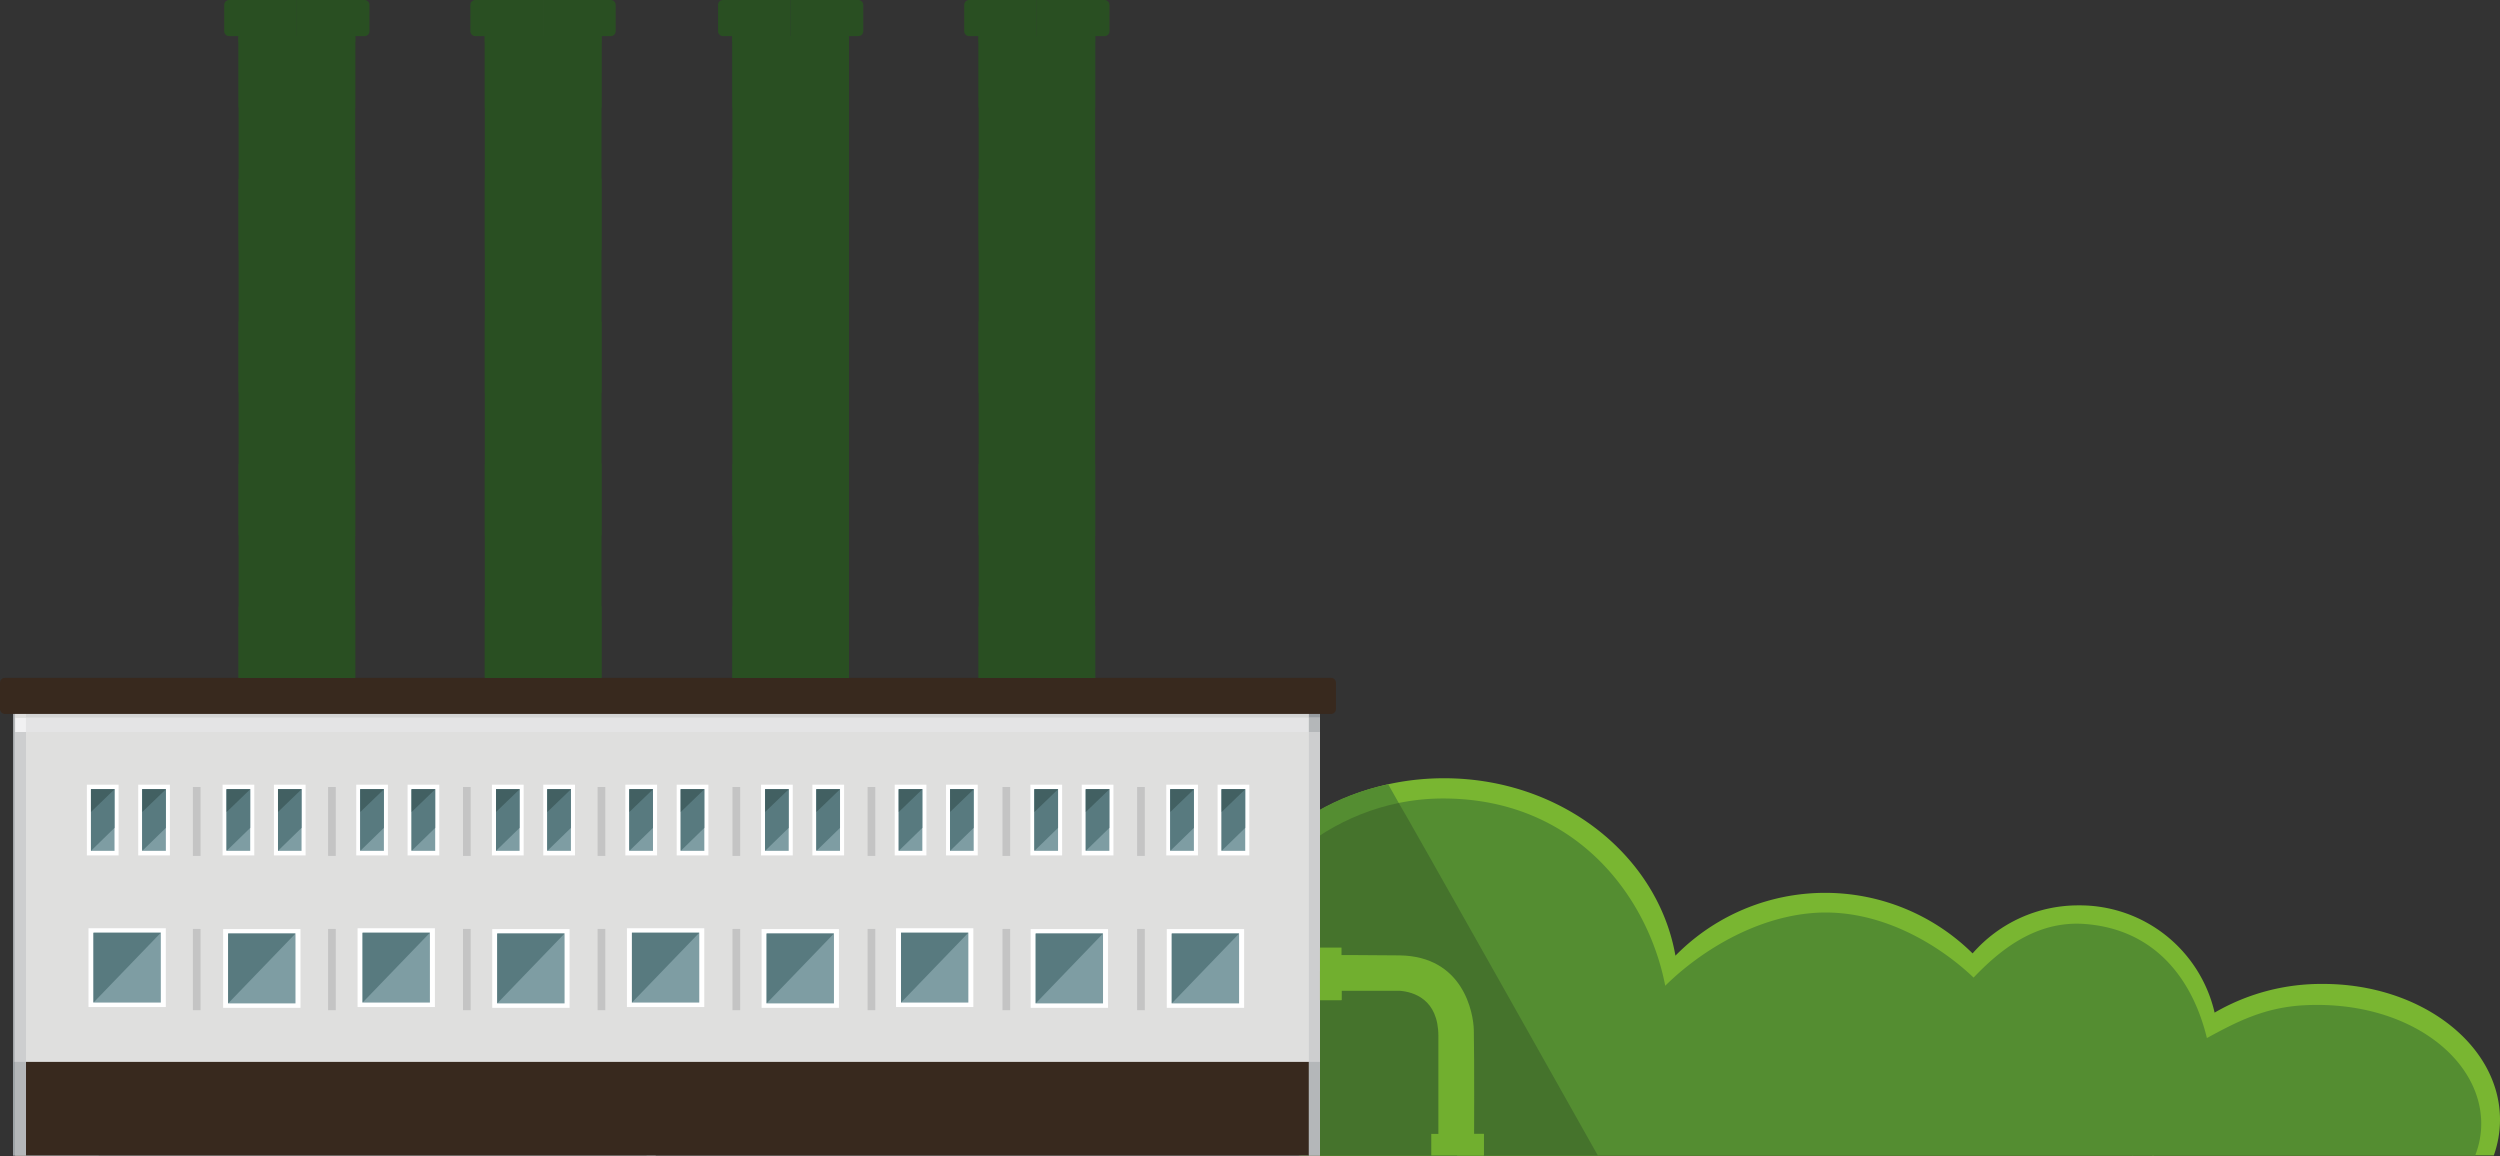 <svg xmlns="http://www.w3.org/2000/svg" width="467.108" height="216" viewBox="0 0 467.108 216">
  <rect x="0" y="0" width="467.108" height="216" fill="#333333" stroke="none"/>
  <g id="Group_3628" data-name="Group 3628" transform="translate(-382.641 -274.679)">
    <path id="Path_1990" data-name="Path 1990" d="M835.608,470.671a39.638,39.638,0,0,0-20.293,5.359,25.853,25.853,0,0,0-25.4-20.038,26.178,26.178,0,0,0-19.818,8.974,39.2,39.2,0,0,0-55.523.424c-3.295-18.783-21.393-33.15-43.226-33.15-24.177,0-43.769,17.6-43.769,39.308,0,12.7,6.711,23.982,17.108,31.168H803.731c.011.038.028.072.042.113.058-.038.116-.075.179-.113h63.528a19.946,19.946,0,0,0,1.158-6.671C868.638,482.031,853.851,470.671,835.608,470.671Z" transform="translate(-18.889 -12.151)" fill="#79b631"/>
    <path id="Path_1991" data-name="Path 1991" d="M660.9,433.461c-19.306,4.092-33.32,19.591-33.32,38.181,0,12.7,6.711,23.982,17.108,31.168h55.526Z" transform="translate(-18.889 -12.245)" fill="#548d31"/>
    <path id="Path_1992" data-name="Path 1992" d="M832.139,474.972c-7.475.4-12.68,3.142-18.161,6.124-2.459-10.185-9.058-20.2-22.659-21.3-9.4-.765-16.266,5.124-20.932,10.005-6.453-6.15-17.595-13-29.9-12.075-11.022.827-21.263,7.232-27.715,13.6-3.221-16.711-16.786-34.989-41.511-34.989-23.649,0-42.318,20.248-42.318,39.561,0,11.292,5.306,20.757,15.477,27.15H800.028c.015.034.025.066.038.1.058-.034.12-.066.178-.1H864.1a16.252,16.252,0,0,0,1.137-5.933C865.239,484.648,851.1,473.976,832.139,474.972Z" transform="translate(-18.994 -12.466)" fill="#548d31"/>
    <path id="Path_1993" data-name="Path 1993" d="M662.981,437.244c-19.581,4.008-34.038,21.724-34.038,38.72,0,11.292,5.306,20.757,15.477,27.15h55.762S663.106,437.216,662.981,437.244Z" transform="translate(-18.994 -12.537)" fill="#45732c"/>
    <rect id="Rectangle_104" data-name="Rectangle 104" width="15.984" height="83.843" transform="translate(385.093 406.723)" fill="#b4b7b9"/>
    <rect id="Rectangle_105" data-name="Rectangle 105" width="1.696" height="17.48" transform="translate(503.453 473.087)" fill="#c4c4c4"/>
    <rect id="Rectangle_106" data-name="Rectangle 106" width="120.056" height="17.48" transform="translate(385.093 473.087)" fill="#9da3a6"/>
    <rect id="Rectangle_107" data-name="Rectangle 107" width="243.793" height="85.867" transform="translate(385.476 404.7)" fill="#dfdfde"/>
    <rect id="Rectangle_108" data-name="Rectangle 108" width="243.793" height="6.748" transform="translate(385.476 404.7)" fill="#e4e4e5"/>
    <rect id="Rectangle_109" data-name="Rectangle 109" width="243.793" height="17.48" transform="translate(385.476 473.087)" fill="#38291e"/>
    <rect id="Rectangle_110" data-name="Rectangle 110" width="2.071" height="85.867" transform="translate(627.197 404.7)" fill="#cdcecf"/>
    <rect id="Rectangle_111" data-name="Rectangle 111" width="2.071" height="6.748" transform="translate(627.197 404.7)" fill="#b4b7b9"/>
    <rect id="Rectangle_112" data-name="Rectangle 112" width="2.071" height="17.48" transform="translate(627.197 473.087)" fill="#b4b7b9"/>
    <rect id="Rectangle_113" data-name="Rectangle 113" width="2.017" height="85.867" transform="translate(385.476 404.7)" fill="#cdcecf"/>
    <rect id="Rectangle_114" data-name="Rectangle 114" width="2.017" height="6.748" transform="translate(385.476 404.7)" fill="#f1f1f2"/>
    <rect id="Rectangle_115" data-name="Rectangle 115" width="243.793" height="4.046" transform="translate(385.476 404.7)" fill="#d3d4d4"/>
    <rect id="Rectangle_116" data-name="Rectangle 116" width="2.071" height="4.046" transform="translate(627.197 404.7)" fill="#979ca0"/>
    <rect id="Rectangle_117" data-name="Rectangle 117" width="2.017" height="4.046" transform="translate(385.476 404.7)" fill="#dfdfde"/>
    <rect id="Rectangle_118" data-name="Rectangle 118" width="2.017" height="17.48" transform="translate(385.476 473.087)" fill="#b4b7b9"/>
    <path id="Path_1994" data-name="Path 1994" d="M632.257,417.74a.92.92,0,0,1-.916.919H383.559a.92.92,0,0,1-.918-.919v-4.909a.919.919,0,0,1,.918-.92H631.34a.918.918,0,0,1,.916.92Z" transform="translate(0 -10.583)" fill="#38291e"/>
    <g id="Group_3590" data-name="Group 3590" transform="translate(424.536 274.679)">
      <rect id="Rectangle_119" data-name="Rectangle 119" width="21.776" height="119.902" transform="translate(2.68 6.747)" fill="#294f22"/>
      <rect id="Rectangle_120" data-name="Rectangle 120" width="10.883" height="119.902" transform="translate(13.573 6.747)" fill="#294f22"/>
      <rect id="Rectangle_121" data-name="Rectangle 121" width="21.776" height="13.321" transform="translate(2.68 113.328)" fill="#294f22"/>
      <rect id="Rectangle_122" data-name="Rectangle 122" width="21.776" height="13.321" transform="translate(2.68 86.683)" fill="#294f22"/>
      <rect id="Rectangle_123" data-name="Rectangle 123" width="21.776" height="13.321" transform="translate(2.68 60.037)" fill="#294f22"/>
      <rect id="Rectangle_124" data-name="Rectangle 124" width="21.776" height="13.325" transform="translate(2.68 33.39)" fill="#294f22"/>
      <rect id="Rectangle_125" data-name="Rectangle 125" width="21.776" height="13.321" transform="translate(2.68 6.747)" fill="#294f22"/>
      <rect id="Rectangle_126" data-name="Rectangle 126" width="10.883" height="13.321" transform="translate(13.573 113.328)" fill="#294f22"/>
      <rect id="Rectangle_127" data-name="Rectangle 127" width="10.883" height="13.321" transform="translate(13.573 86.683)" fill="#294f22"/>
      <rect id="Rectangle_128" data-name="Rectangle 128" width="10.883" height="13.321" transform="translate(13.573 60.037)" fill="#294f22"/>
      <rect id="Rectangle_129" data-name="Rectangle 129" width="10.883" height="13.325" transform="translate(13.573 33.39)" fill="#294f22"/>
      <rect id="Rectangle_130" data-name="Rectangle 130" width="10.883" height="13.321" transform="translate(13.573 6.747)" fill="#294f22"/>
      <rect id="Rectangle_131" data-name="Rectangle 131" width="21.776" height="1.151" transform="translate(2.68 6.747)" fill="#294f22"/>
      <rect id="Rectangle_132" data-name="Rectangle 132" width="10.883" height="1.151" transform="translate(13.573 6.747)" fill="#294f22"/>
      <g id="Group_3589" data-name="Group 3589">
        <path id="Path_1995" data-name="Path 1995" d="M428.956,274.679a.921.921,0,0,0-.919.92v4.908a.919.919,0,0,0,.919.919H441.61v-6.747Z" transform="translate(-428.037 -274.679)" fill="#294f22"/>
        <path id="Path_1996" data-name="Path 1996" d="M456.309,280.507V275.6a.921.921,0,0,0-.917-.92H442.744v6.747h12.648A.919.919,0,0,0,456.309,280.507Z" transform="translate(-429.171 -274.679)" fill="#294f22"/>
      </g>
    </g>
    <g id="Group_3592" data-name="Group 3592" transform="translate(470.534 274.679)">
      <rect id="Rectangle_133" data-name="Rectangle 133" width="21.772" height="119.902" transform="translate(2.685 6.747)" fill="#294f22"/>
      <rect id="Rectangle_134" data-name="Rectangle 134" width="10.888" height="119.902" transform="translate(13.569 6.747)" fill="#294f22"/>
      <rect id="Rectangle_135" data-name="Rectangle 135" width="21.772" height="13.321" transform="translate(2.685 113.328)" fill="#294f22"/>
      <rect id="Rectangle_136" data-name="Rectangle 136" width="21.772" height="13.321" transform="translate(2.685 86.683)" fill="#294f22"/>
      <rect id="Rectangle_137" data-name="Rectangle 137" width="21.772" height="13.321" transform="translate(2.685 60.037)" fill="#294f22"/>
      <rect id="Rectangle_138" data-name="Rectangle 138" width="21.772" height="13.325" transform="translate(2.685 33.39)" fill="#294f22"/>
      <rect id="Rectangle_139" data-name="Rectangle 139" width="21.772" height="13.321" transform="translate(2.685 6.747)" fill="#294f22"/>
      <rect id="Rectangle_140" data-name="Rectangle 140" width="10.888" height="13.321" transform="translate(13.569 113.328)" fill="#294f22"/>
      <rect id="Rectangle_141" data-name="Rectangle 141" width="10.888" height="13.321" transform="translate(13.569 86.683)" fill="#294f22"/>
      <rect id="Rectangle_142" data-name="Rectangle 142" width="10.888" height="13.321" transform="translate(13.569 60.037)" fill="#294f22"/>
      <rect id="Rectangle_143" data-name="Rectangle 143" width="10.888" height="13.325" transform="translate(13.569 33.39)" fill="#294f22"/>
      <rect id="Rectangle_144" data-name="Rectangle 144" width="10.888" height="13.321" transform="translate(13.569 6.747)" fill="#294f22"/>
      <rect id="Rectangle_145" data-name="Rectangle 145" width="21.772" height="1.151" transform="translate(2.685 6.747)" fill="#294f22"/>
      <rect id="Rectangle_146" data-name="Rectangle 146" width="10.888" height="1.151" transform="translate(13.569 6.747)" fill="#294f22"/>
      <g id="Group_3591" data-name="Group 3591">
        <path id="Path_1997" data-name="Path 1997" d="M478.8,274.679a.921.921,0,0,0-.922.92v4.908a.919.919,0,0,0,.922.919h12.647v-6.747Z" transform="translate(-477.879 -274.679)" fill="#294f22"/>
        <path id="Path_1998" data-name="Path 1998" d="M506.151,280.507V275.6a.92.92,0,0,0-.918-.92H492.582v6.747h12.651A.918.918,0,0,0,506.151,280.507Z" transform="translate(-479.013 -274.679)" fill="#294f22"/>
      </g>
    </g>
    <g id="Group_3594" data-name="Group 3594" transform="translate(516.803 274.679)">
      <rect id="Rectangle_147" data-name="Rectangle 147" width="21.771" height="119.902" transform="translate(2.683 6.747)" fill="#294f22"/>
      <rect id="Rectangle_148" data-name="Rectangle 148" width="10.888" height="119.902" transform="translate(13.565 6.747)" fill="#294f22"/>
      <rect id="Rectangle_149" data-name="Rectangle 149" width="21.771" height="13.321" transform="translate(2.683 113.328)" fill="#294f22"/>
      <rect id="Rectangle_150" data-name="Rectangle 150" width="21.771" height="13.321" transform="translate(2.683 86.683)" fill="#294f22"/>
      <rect id="Rectangle_151" data-name="Rectangle 151" width="21.771" height="13.321" transform="translate(2.683 60.037)" fill="#294f22"/>
      <rect id="Rectangle_152" data-name="Rectangle 152" width="21.771" height="13.325" transform="translate(2.683 33.39)" fill="#294f22"/>
      <rect id="Rectangle_153" data-name="Rectangle 153" width="21.771" height="13.321" transform="translate(2.683 6.747)" fill="#294f22"/>
      <rect id="Rectangle_154" data-name="Rectangle 154" width="10.888" height="13.321" transform="translate(13.565 113.328)" fill="#294f22"/>
      <rect id="Rectangle_155" data-name="Rectangle 155" width="10.888" height="13.321" transform="translate(13.565 86.683)" fill="#294f22"/>
      <rect id="Rectangle_156" data-name="Rectangle 156" width="10.888" height="13.321" transform="translate(13.565 60.037)" fill="#294f22"/>
      <rect id="Rectangle_157" data-name="Rectangle 157" width="10.888" height="13.325" transform="translate(13.565 33.39)" fill="#294f22"/>
      <rect id="Rectangle_158" data-name="Rectangle 158" width="10.888" height="13.321" transform="translate(13.565 6.747)" fill="#294f22"/>
      <rect id="Rectangle_159" data-name="Rectangle 159" width="21.771" height="1.151" transform="translate(2.683 6.747)" fill="#294f22"/>
      <rect id="Rectangle_160" data-name="Rectangle 160" width="10.888" height="1.151" transform="translate(13.565 6.747)" fill="#294f22"/>
      <g id="Group_3593" data-name="Group 3593">
        <path id="Path_1999" data-name="Path 1999" d="M528.931,274.679a.921.921,0,0,0-.917.92v4.908a.919.919,0,0,0,.917.919h12.648v-6.747Z" transform="translate(-528.014 -274.679)" fill="#294f22"/>
        <path id="Path_2000" data-name="Path 2000" d="M556.284,280.507V275.6a.92.92,0,0,0-.919-.92H542.713v6.747h12.652A.918.918,0,0,0,556.284,280.507Z" transform="translate(-529.148 -274.679)" fill="#294f22"/>
      </g>
    </g>
    <g id="Group_3596" data-name="Group 3596" transform="translate(562.8 274.679)">
      <rect id="Rectangle_161" data-name="Rectangle 161" width="21.772" height="119.902" transform="translate(2.682 6.747)" fill="#294f22"/>
      <rect id="Rectangle_162" data-name="Rectangle 162" width="10.888" height="119.902" transform="translate(13.566 6.747)" fill="#294f22"/>
      <rect id="Rectangle_163" data-name="Rectangle 163" width="21.772" height="13.321" transform="translate(2.682 113.328)" fill="#294f22"/>
      <rect id="Rectangle_164" data-name="Rectangle 164" width="21.772" height="13.321" transform="translate(2.682 86.683)" fill="#294f22"/>
      <rect id="Rectangle_165" data-name="Rectangle 165" width="21.772" height="13.321" transform="translate(2.682 60.037)" fill="#294f22"/>
      <rect id="Rectangle_166" data-name="Rectangle 166" width="21.772" height="13.325" transform="translate(2.682 33.39)" fill="#294f22"/>
      <rect id="Rectangle_167" data-name="Rectangle 167" width="21.772" height="13.321" transform="translate(2.682 6.747)" fill="#294f22"/>
      <rect id="Rectangle_168" data-name="Rectangle 168" width="10.888" height="13.321" transform="translate(13.566 113.328)" fill="#294f22"/>
      <rect id="Rectangle_169" data-name="Rectangle 169" width="10.888" height="13.321" transform="translate(13.566 86.683)" fill="#294f22"/>
      <rect id="Rectangle_170" data-name="Rectangle 170" width="10.888" height="13.321" transform="translate(13.566 60.037)" fill="#294f22"/>
      <rect id="Rectangle_171" data-name="Rectangle 171" width="10.888" height="13.325" transform="translate(13.566 33.39)" fill="#294f22"/>
      <rect id="Rectangle_172" data-name="Rectangle 172" width="10.888" height="13.321" transform="translate(13.566 6.747)" fill="#294f22"/>
      <rect id="Rectangle_173" data-name="Rectangle 173" width="21.772" height="1.151" transform="translate(2.682 6.747)" fill="#294f22"/>
      <rect id="Rectangle_174" data-name="Rectangle 174" width="10.888" height="1.151" transform="translate(13.566 6.747)" fill="#294f22"/>
      <g id="Group_3595" data-name="Group 3595">
        <path id="Path_2001" data-name="Path 2001" d="M578.773,274.679a.922.922,0,0,0-.918.92v4.908a.92.92,0,0,0,.918.919h12.648v-6.747Z" transform="translate(-577.855 -274.679)" fill="#294f22"/>
        <path id="Path_2002" data-name="Path 2002" d="M606.128,280.507V275.6a.922.922,0,0,0-.922-.92H592.555v6.747h12.651A.92.92,0,0,0,606.128,280.507Z" transform="translate(-578.989 -274.679)" fill="#294f22"/>
      </g>
    </g>
    <rect id="Rectangle_175" data-name="Rectangle 175" width="1.438" height="12.879" transform="translate(418.68 421.723)" fill="#c4c4c4"/>
    <rect id="Rectangle_176" data-name="Rectangle 176" width="1.435" height="12.879" transform="translate(443.943 421.723)" fill="#c4c4c4"/>
    <rect id="Rectangle_177" data-name="Rectangle 177" width="1.438" height="12.879" transform="translate(469.145 421.723)" fill="#c4c4c4"/>
    <rect id="Rectangle_178" data-name="Rectangle 178" width="1.44" height="12.879" transform="translate(494.299 421.723)" fill="#c4c4c4"/>
    <rect id="Rectangle_179" data-name="Rectangle 179" width="1.44" height="12.879" transform="translate(519.501 421.723)" fill="#c4c4c4"/>
    <rect id="Rectangle_180" data-name="Rectangle 180" width="1.438" height="12.879" transform="translate(544.745 421.723)" fill="#c4c4c4"/>
    <rect id="Rectangle_181" data-name="Rectangle 181" width="1.433" height="12.879" transform="translate(569.95 421.723)" fill="#c4c4c4"/>
    <rect id="Rectangle_182" data-name="Rectangle 182" width="1.437" height="12.879" transform="translate(595.105 421.723)" fill="#c4c4c4"/>
    <rect id="Rectangle_183" data-name="Rectangle 183" width="1.438" height="15.18" transform="translate(418.68 448.248)" fill="#c4c4c4"/>
    <rect id="Rectangle_184" data-name="Rectangle 184" width="1.435" height="15.18" transform="translate(443.943 448.248)" fill="#c4c4c4"/>
    <rect id="Rectangle_185" data-name="Rectangle 185" width="1.438" height="15.18" transform="translate(469.145 448.248)" fill="#c4c4c4"/>
    <rect id="Rectangle_186" data-name="Rectangle 186" width="1.44" height="15.18" transform="translate(494.299 448.248)" fill="#c4c4c4"/>
    <rect id="Rectangle_187" data-name="Rectangle 187" width="1.44" height="15.18" transform="translate(519.501 448.248)" fill="#c4c4c4"/>
    <rect id="Rectangle_188" data-name="Rectangle 188" width="1.438" height="15.18" transform="translate(544.745 448.248)" fill="#c4c4c4"/>
    <rect id="Rectangle_189" data-name="Rectangle 189" width="1.433" height="15.18" transform="translate(569.95 448.248)" fill="#c4c4c4"/>
    <rect id="Rectangle_190" data-name="Rectangle 190" width="1.437" height="15.18" transform="translate(595.105 448.248)" fill="#c4c4c4"/>
    <path id="Path_2003" data-name="Path 2003" d="M678.883,482.091c-.066-3.334-2.008-13.829-13.867-13.992-5.087-.068-11.777-.058-11.777-.058v6.668h11.777c2.555.2,7.245,1.524,7.245,8.473V503.22h6.671S678.994,487.465,678.883,482.091Z" transform="translate(-20.868 -14.912)" fill="#71af2f"/>
    <g id="Group_3597" data-name="Group 3597" transform="translate(629.268 451.731)">
      <rect id="Rectangle_191" data-name="Rectangle 191" width="4.026" height="9.815" transform="translate(0 0)" fill="#71af2f"/>
      <rect id="Rectangle_192" data-name="Rectangle 192" width="4.026" height="5.38" transform="translate(0 4.436)" fill="#71af2f"/>
    </g>
    <g id="Group_3598" data-name="Group 3598" transform="translate(650.065 486.539)">
      <rect id="Rectangle_193" data-name="Rectangle 193" width="9.812" height="4.028" fill="#71af2f"/>
      <rect id="Rectangle_194" data-name="Rectangle 194" width="4.993" height="4.028" transform="translate(4.819)" fill="#71af2f"/>
    </g>
    <g id="Group_3599" data-name="Group 3599" transform="translate(398.875 421.294)">
      <rect id="Rectangle_195" data-name="Rectangle 195" width="5.923" height="13.215" transform="translate(0.765 0.854)" fill="#dfdfde"/>
      <rect id="Rectangle_196" data-name="Rectangle 196" width="5.923" height="13.214" fill="#fff"/>
      <rect id="Rectangle_197" data-name="Rectangle 197" width="4.399" height="11.504" transform="translate(0.765 0.854)" fill="#7e9da3"/>
      <path id="Path_2004" data-name="Path 2004" d="M405.46,434.472h-4.4v11.5Z" transform="translate(-400.296 -433.617)" fill="#587a7f"/>
      <path id="Path_2005" data-name="Path 2005" d="M405.46,434.472h-4.4v11.5l4.4-4.285Z" transform="translate(-400.296 -433.617)" fill="#587a7f"/>
      <path id="Path_2006" data-name="Path 2006" d="M405.46,434.472h-4.4v4.24Z" transform="translate(-400.296 -433.617)" fill="#426062"/>
    </g>
    <g id="Group_3600" data-name="Group 3600" transform="translate(408.467 421.294)">
      <rect id="Rectangle_198" data-name="Rectangle 198" width="5.921" height="13.215" transform="translate(0.765 0.854)" fill="#dfdfde"/>
      <rect id="Rectangle_199" data-name="Rectangle 199" width="5.921" height="13.214" fill="#fff"/>
      <rect id="Rectangle_200" data-name="Rectangle 200" width="4.399" height="11.504" transform="translate(0.765 0.854)" fill="#7e9da3"/>
      <path id="Path_2007" data-name="Path 2007" d="M415.854,434.472h-4.4v11.5Z" transform="translate(-410.689 -433.617)" fill="#587a7f"/>
      <path id="Path_2008" data-name="Path 2008" d="M415.854,434.472h-4.4v11.5l4.4-4.285Z" transform="translate(-410.689 -433.617)" fill="#587a7f"/>
      <path id="Path_2009" data-name="Path 2009" d="M415.854,434.472h-4.4v4.24Z" transform="translate(-410.689 -433.617)" fill="#426062"/>
    </g>
    <g id="Group_3601" data-name="Group 3601" transform="translate(424.229 421.294)">
      <rect id="Rectangle_201" data-name="Rectangle 201" width="5.925" height="13.215" transform="translate(0.763 0.854)" fill="#dfdfde"/>
      <rect id="Rectangle_202" data-name="Rectangle 202" width="5.921" height="13.214" fill="#fff"/>
      <rect id="Rectangle_203" data-name="Rectangle 203" width="4.399" height="11.504" transform="translate(0.763 0.854)" fill="#7e9da3"/>
      <path id="Path_2010" data-name="Path 2010" d="M432.931,434.472h-4.4v11.5Z" transform="translate(-427.768 -433.617)" fill="#587a7f"/>
      <path id="Path_2011" data-name="Path 2011" d="M432.931,434.472h-4.4v11.5l4.4-4.285Z" transform="translate(-427.768 -433.617)" fill="#587a7f"/>
      <path id="Path_2012" data-name="Path 2012" d="M432.931,434.472h-4.4v4.24Z" transform="translate(-427.768 -433.617)" fill="#426062"/>
    </g>
    <g id="Group_3602" data-name="Group 3602" transform="translate(433.822 421.294)">
      <rect id="Rectangle_204" data-name="Rectangle 204" width="5.923" height="13.215" transform="translate(0.762 0.854)" fill="#dfdfde"/>
      <rect id="Rectangle_205" data-name="Rectangle 205" width="5.919" height="13.214" fill="#fff"/>
      <rect id="Rectangle_206" data-name="Rectangle 206" width="4.399" height="11.504" transform="translate(0.762 0.854)" fill="#7e9da3"/>
      <path id="Path_2013" data-name="Path 2013" d="M443.324,434.472h-4.4v11.5Z" transform="translate(-438.163 -433.617)" fill="#587a7f"/>
      <path id="Path_2014" data-name="Path 2014" d="M443.324,434.472h-4.4v11.5l4.4-4.285Z" transform="translate(-438.163 -433.617)" fill="#587a7f"/>
      <path id="Path_2015" data-name="Path 2015" d="M443.324,434.472h-4.4v4.24Z" transform="translate(-438.163 -433.617)" fill="#426062"/>
    </g>
    <g id="Group_3603" data-name="Group 3603" transform="translate(449.203 421.294)">
      <rect id="Rectangle_207" data-name="Rectangle 207" width="5.923" height="13.215" transform="translate(0.765 0.854)" fill="#dfdfde"/>
      <rect id="Rectangle_208" data-name="Rectangle 208" width="5.923" height="13.214" fill="#fff"/>
      <rect id="Rectangle_209" data-name="Rectangle 209" width="4.4" height="11.504" transform="translate(0.765 0.854)" fill="#7e9da3"/>
      <path id="Path_2016" data-name="Path 2016" d="M459.994,434.472h-4.4v11.5Z" transform="translate(-454.829 -433.617)" fill="#587a7f"/>
      <path id="Path_2017" data-name="Path 2017" d="M459.994,434.472h-4.4v11.5l4.4-4.285Z" transform="translate(-454.829 -433.617)" fill="#587a7f"/>
      <path id="Path_2018" data-name="Path 2018" d="M459.994,434.472h-4.4v4.24Z" transform="translate(-454.829 -433.617)" fill="#426062"/>
    </g>
    <g id="Group_3604" data-name="Group 3604" transform="translate(458.795 421.294)">
      <rect id="Rectangle_210" data-name="Rectangle 210" width="5.923" height="13.215" transform="translate(0.765 0.854)" fill="#dfdfde"/>
      <rect id="Rectangle_211" data-name="Rectangle 211" width="5.921" height="13.214" fill="#fff"/>
      <rect id="Rectangle_212" data-name="Rectangle 212" width="4.396" height="11.504" transform="translate(0.765 0.854)" fill="#7e9da3"/>
      <path id="Path_2019" data-name="Path 2019" d="M470.384,434.472h-4.4v11.5Z" transform="translate(-465.222 -433.617)" fill="#587a7f"/>
      <path id="Path_2020" data-name="Path 2020" d="M470.384,434.472h-4.4v11.5l4.4-4.285Z" transform="translate(-465.222 -433.617)" fill="#587a7f"/>
      <path id="Path_2021" data-name="Path 2021" d="M470.384,434.472h-4.4v4.24Z" transform="translate(-465.222 -433.617)" fill="#426062"/>
    </g>
    <g id="Group_3605" data-name="Group 3605" transform="translate(474.555 421.294)">
      <rect id="Rectangle_213" data-name="Rectangle 213" width="5.927" height="13.215" transform="translate(0.765 0.854)" fill="#dfdfde"/>
      <rect id="Rectangle_214" data-name="Rectangle 214" width="5.927" height="13.214" fill="#fff"/>
      <rect id="Rectangle_215" data-name="Rectangle 215" width="4.402" height="11.504" transform="translate(0.765 0.854)" fill="#7e9da3"/>
      <path id="Path_2022" data-name="Path 2022" d="M487.466,434.472h-4.4v11.5Z" transform="translate(-482.299 -433.617)" fill="#587a7f"/>
      <path id="Path_2023" data-name="Path 2023" d="M487.466,434.472h-4.4v11.5l4.4-4.285Z" transform="translate(-482.299 -433.617)" fill="#587a7f"/>
      <path id="Path_2024" data-name="Path 2024" d="M487.466,434.472h-4.4v4.24Z" transform="translate(-482.299 -433.617)" fill="#426062"/>
    </g>
    <g id="Group_3606" data-name="Group 3606" transform="translate(484.15 421.294)">
      <rect id="Rectangle_216" data-name="Rectangle 216" width="5.921" height="13.215" transform="translate(0.763 0.854)" fill="#dfdfde"/>
      <rect id="Rectangle_217" data-name="Rectangle 217" width="5.923" height="13.214" fill="#fff"/>
      <rect id="Rectangle_218" data-name="Rectangle 218" width="4.402" height="11.504" transform="translate(0.763 0.854)" fill="#7e9da3"/>
      <path id="Path_2025" data-name="Path 2025" d="M497.861,434.472h-4.4v11.5Z" transform="translate(-492.696 -433.617)" fill="#587a7f"/>
      <path id="Path_2026" data-name="Path 2026" d="M497.861,434.472h-4.4v11.5l4.4-4.285Z" transform="translate(-492.696 -433.617)" fill="#587a7f"/>
      <path id="Path_2027" data-name="Path 2027" d="M497.861,434.472h-4.4v4.24Z" transform="translate(-492.696 -433.617)" fill="#426062"/>
    </g>
    <g id="Group_3607" data-name="Group 3607" transform="translate(499.485 421.294)">
      <rect id="Rectangle_219" data-name="Rectangle 219" width="5.921" height="13.215" transform="translate(0.765 0.854)" fill="#dfdfde"/>
      <rect id="Rectangle_220" data-name="Rectangle 220" width="5.924" height="13.214" fill="#fff"/>
      <rect id="Rectangle_221" data-name="Rectangle 221" width="4.397" height="11.504" transform="translate(0.765 0.854)" fill="#7e9da3"/>
      <path id="Path_2028" data-name="Path 2028" d="M514.475,434.472h-4.4v11.5Z" transform="translate(-509.313 -433.617)" fill="#587a7f"/>
      <path id="Path_2029" data-name="Path 2029" d="M514.475,434.472h-4.4v11.5l4.4-4.285Z" transform="translate(-509.313 -433.617)" fill="#587a7f"/>
      <path id="Path_2030" data-name="Path 2030" d="M514.475,434.472h-4.4v4.24Z" transform="translate(-509.313 -433.617)" fill="#426062"/>
    </g>
    <g id="Group_3608" data-name="Group 3608" transform="translate(509.075 421.294)">
      <rect id="Rectangle_222" data-name="Rectangle 222" width="5.923" height="13.215" transform="translate(0.765 0.854)" fill="#dfdfde"/>
      <rect id="Rectangle_223" data-name="Rectangle 223" width="5.923" height="13.214" fill="#fff"/>
      <rect id="Rectangle_224" data-name="Rectangle 224" width="4.4" height="11.504" transform="translate(0.765 0.854)" fill="#7e9da3"/>
      <path id="Path_2031" data-name="Path 2031" d="M524.869,434.472h-4.4v11.5Z" transform="translate(-519.704 -433.617)" fill="#587a7f"/>
      <path id="Path_2032" data-name="Path 2032" d="M524.869,434.472h-4.4v11.5l4.4-4.285Z" transform="translate(-519.704 -433.617)" fill="#587a7f"/>
      <path id="Path_2033" data-name="Path 2033" d="M524.869,434.472h-4.4v4.24Z" transform="translate(-519.704 -433.617)" fill="#426062"/>
    </g>
    <g id="Group_3609" data-name="Group 3609" transform="translate(524.84 421.294)">
      <rect id="Rectangle_225" data-name="Rectangle 225" width="5.921" height="13.215" transform="translate(0.762 0.854)" fill="#dfdfde"/>
      <rect id="Rectangle_226" data-name="Rectangle 226" width="5.921" height="13.214" fill="#fff"/>
      <rect id="Rectangle_227" data-name="Rectangle 227" width="4.402" height="11.504" transform="translate(0.762 0.854)" fill="#7e9da3"/>
      <path id="Path_2034" data-name="Path 2034" d="M541.95,434.472h-4.4v11.5Z" transform="translate(-536.786 -433.617)" fill="#587a7f"/>
      <path id="Path_2035" data-name="Path 2035" d="M541.95,434.472h-4.4v11.5l4.4-4.285Z" transform="translate(-536.786 -433.617)" fill="#587a7f"/>
      <path id="Path_2036" data-name="Path 2036" d="M541.95,434.472h-4.4v4.24Z" transform="translate(-536.786 -433.617)" fill="#426062"/>
    </g>
    <g id="Group_3610" data-name="Group 3610" transform="translate(534.43 421.294)">
      <rect id="Rectangle_228" data-name="Rectangle 228" width="5.923" height="13.215" transform="translate(0.765 0.854)" fill="#dfdfde"/>
      <rect id="Rectangle_229" data-name="Rectangle 229" width="5.923" height="13.214" fill="#fff"/>
      <rect id="Rectangle_230" data-name="Rectangle 230" width="4.396" height="11.504" transform="translate(0.765 0.854)" fill="#7e9da3"/>
      <path id="Path_2037" data-name="Path 2037" d="M552.339,434.472h-4.4v11.5Z" transform="translate(-547.177 -433.617)" fill="#587a7f"/>
      <path id="Path_2038" data-name="Path 2038" d="M552.339,434.472h-4.4v11.5l4.4-4.285Z" transform="translate(-547.177 -433.617)" fill="#587a7f"/>
      <path id="Path_2039" data-name="Path 2039" d="M552.339,434.472h-4.4v4.24Z" transform="translate(-547.177 -433.617)" fill="#426062"/>
    </g>
    <g id="Group_3611" data-name="Group 3611" transform="translate(549.813 421.294)">
      <rect id="Rectangle_231" data-name="Rectangle 231" width="5.925" height="13.215" transform="translate(0.763 0.854)" fill="#dfdfde"/>
      <rect id="Rectangle_232" data-name="Rectangle 232" width="5.921" height="13.214" fill="#fff"/>
      <rect id="Rectangle_233" data-name="Rectangle 233" width="4.399" height="11.504" transform="translate(0.763 0.854)" fill="#7e9da3"/>
      <path id="Path_2040" data-name="Path 2040" d="M569.008,434.472h-4.4v11.5Z" transform="translate(-563.846 -433.617)" fill="#587a7f"/>
      <path id="Path_2041" data-name="Path 2041" d="M569.008,434.472h-4.4v11.5l4.4-4.285Z" transform="translate(-563.846 -433.617)" fill="#587a7f"/>
      <path id="Path_2042" data-name="Path 2042" d="M569.008,434.472h-4.4v4.24Z" transform="translate(-563.846 -433.617)" fill="#426062"/>
    </g>
    <g id="Group_3612" data-name="Group 3612" transform="translate(559.402 421.294)">
      <rect id="Rectangle_234" data-name="Rectangle 234" width="5.923" height="13.215" transform="translate(0.765 0.854)" fill="#dfdfde"/>
      <rect id="Rectangle_235" data-name="Rectangle 235" width="5.923" height="13.214" transform="translate(0)" fill="#fff"/>
      <rect id="Rectangle_236" data-name="Rectangle 236" width="4.402" height="11.504" transform="translate(0.765 0.854)" fill="#7e9da3"/>
      <path id="Path_2043" data-name="Path 2043" d="M579.4,434.472H575v11.5Z" transform="translate(-574.237 -433.617)" fill="#587a7f"/>
      <path id="Path_2044" data-name="Path 2044" d="M579.4,434.472H575v11.5l4.4-4.285Z" transform="translate(-574.237 -433.617)" fill="#587a7f"/>
      <path id="Path_2045" data-name="Path 2045" d="M579.4,434.472H575v4.24Z" transform="translate(-574.237 -433.617)" fill="#426062"/>
    </g>
    <g id="Group_3613" data-name="Group 3613" transform="translate(575.166 421.294)">
      <rect id="Rectangle_237" data-name="Rectangle 237" width="5.928" height="13.215" transform="translate(0.762 0.854)" fill="#dfdfde"/>
      <rect id="Rectangle_238" data-name="Rectangle 238" width="5.923" height="13.214" fill="#fff"/>
      <rect id="Rectangle_239" data-name="Rectangle 239" width="4.402" height="11.504" transform="translate(0.762 0.854)" fill="#7e9da3"/>
      <path id="Path_2046" data-name="Path 2046" d="M596.481,434.472h-4.4v11.5Z" transform="translate(-591.318 -433.617)" fill="#587a7f"/>
      <path id="Path_2047" data-name="Path 2047" d="M596.481,434.472h-4.4v11.5l4.4-4.285Z" transform="translate(-591.318 -433.617)" fill="#587a7f"/>
      <path id="Path_2048" data-name="Path 2048" d="M596.481,434.472h-4.4v4.24Z" transform="translate(-591.318 -433.617)" fill="#426062"/>
    </g>
    <g id="Group_3614" data-name="Group 3614" transform="translate(584.757 421.294)">
      <rect id="Rectangle_240" data-name="Rectangle 240" width="5.924" height="13.215" transform="translate(0.764 0.854)" fill="#dfdfde"/>
      <rect id="Rectangle_241" data-name="Rectangle 241" width="5.923" height="13.214" transform="translate(0)" fill="#fff"/>
      <rect id="Rectangle_242" data-name="Rectangle 242" width="4.397" height="11.504" transform="translate(0.764 0.854)" fill="#7e9da3"/>
      <path id="Path_2049" data-name="Path 2049" d="M606.872,434.472h-4.4v11.5Z" transform="translate(-601.71 -433.617)" fill="#587a7f"/>
      <path id="Path_2050" data-name="Path 2050" d="M606.872,434.472h-4.4v11.5l4.4-4.285Z" transform="translate(-601.71 -433.617)" fill="#587a7f"/>
      <path id="Path_2051" data-name="Path 2051" d="M606.872,434.472h-4.4v4.24Z" transform="translate(-601.71 -433.617)" fill="#426062"/>
    </g>
    <g id="Group_3615" data-name="Group 3615" transform="translate(600.552 421.294)">
      <rect id="Rectangle_243" data-name="Rectangle 243" width="5.924" height="13.215" transform="translate(0.763 0.854)" fill="#dfdfde"/>
      <rect id="Rectangle_244" data-name="Rectangle 244" width="5.919" height="13.214" fill="#fff"/>
      <rect id="Rectangle_245" data-name="Rectangle 245" width="4.397" height="11.504" transform="translate(0.763 0.854)" fill="#7e9da3"/>
      <path id="Path_2052" data-name="Path 2052" d="M623.986,434.472h-4.4v11.5Z" transform="translate(-618.825 -433.617)" fill="#587a7f"/>
      <path id="Path_2053" data-name="Path 2053" d="M623.986,434.472h-4.4v11.5l4.4-4.285Z" transform="translate(-618.825 -433.617)" fill="#587a7f"/>
      <path id="Path_2054" data-name="Path 2054" d="M623.986,434.472h-4.4v4.24Z" transform="translate(-618.825 -433.617)" fill="#426062"/>
    </g>
    <g id="Group_3616" data-name="Group 3616" transform="translate(610.142 421.294)">
      <rect id="Rectangle_246" data-name="Rectangle 246" width="5.928" height="13.215" transform="translate(0.76 0.854)" fill="#dfdfde"/>
      <rect id="Rectangle_247" data-name="Rectangle 247" width="5.923" height="13.214" transform="translate(0)" fill="#fff"/>
      <rect id="Rectangle_248" data-name="Rectangle 248" width="4.402" height="11.504" transform="translate(0.76 0.854)" fill="#7e9da3"/>
      <path id="Path_2055" data-name="Path 2055" d="M634.377,434.472h-4.4v11.5Z" transform="translate(-629.216 -433.617)" fill="#587a7f"/>
      <path id="Path_2056" data-name="Path 2056" d="M634.377,434.472h-4.4v11.5l4.4-4.285Z" transform="translate(-629.216 -433.617)" fill="#587a7f"/>
      <path id="Path_2057" data-name="Path 2057" d="M634.377,434.472h-4.4v4.24Z" transform="translate(-629.216 -433.617)" fill="#426062"/>
    </g>
    <g id="Group_3617" data-name="Group 3617" transform="translate(399.175 448.116)">
      <rect id="Rectangle_249" data-name="Rectangle 249" width="14.45" height="14.716" transform="translate(0.932 0.836)" fill="#dfdfde"/>
      <rect id="Rectangle_250" data-name="Rectangle 250" width="14.447" height="14.718" transform="translate(0 0)" fill="#fff"/>
      <rect id="Rectangle_251" data-name="Rectangle 251" width="12.582" height="13.05" transform="translate(0.932 0.836)" fill="#7e9da3"/>
      <path id="Path_2058" data-name="Path 2058" d="M401.566,476.565v-13.05h12.582Z" transform="translate(-400.634 -462.678)" fill="#587a7f"/>
    </g>
    <g id="Group_3618" data-name="Group 3618" transform="translate(424.333 448.271)">
      <rect id="Rectangle_252" data-name="Rectangle 252" width="14.449" height="14.718" transform="translate(0.936 0.832)" fill="#dfdfde"/>
      <rect id="Rectangle_253" data-name="Rectangle 253" width="14.451" height="14.715" fill="#fff"/>
      <rect id="Rectangle_254" data-name="Rectangle 254" width="12.581" height="13.054" transform="translate(0.936 0.832)" fill="#7e9da3"/>
      <path id="Path_2059" data-name="Path 2059" d="M428.831,476.731V463.678h12.581Z" transform="translate(-427.895 -462.846)" fill="#587a7f"/>
    </g>
    <g id="Group_3619" data-name="Group 3619" transform="translate(449.451 448.116)">
      <rect id="Rectangle_255" data-name="Rectangle 255" width="14.449" height="14.716" transform="translate(0.934 0.836)" fill="#dfdfde"/>
      <rect id="Rectangle_256" data-name="Rectangle 256" width="14.449" height="14.718" transform="translate(0 0)" fill="#fff"/>
      <rect id="Rectangle_257" data-name="Rectangle 257" width="12.581" height="13.05" transform="translate(0.934 0.836)" fill="#7e9da3"/>
      <path id="Path_2060" data-name="Path 2060" d="M456.046,476.565v-13.05h12.581Z" transform="translate(-455.112 -462.678)" fill="#587a7f"/>
    </g>
    <g id="Group_3620" data-name="Group 3620" transform="translate(474.612 448.271)">
      <rect id="Rectangle_258" data-name="Rectangle 258" width="14.449" height="14.718" transform="translate(0.934 0.832)" fill="#dfdfde"/>
      <rect id="Rectangle_259" data-name="Rectangle 259" width="14.449" height="14.715" fill="#fff"/>
      <rect id="Rectangle_260" data-name="Rectangle 260" width="12.581" height="13.054" transform="translate(0.934 0.832)" fill="#7e9da3"/>
      <path id="Path_2061" data-name="Path 2061" d="M483.309,476.731V463.678h12.581Z" transform="translate(-482.375 -462.846)" fill="#587a7f"/>
    </g>
    <g id="Group_3621" data-name="Group 3621" transform="translate(499.78 448.116)">
      <rect id="Rectangle_261" data-name="Rectangle 261" width="14.451" height="14.716" transform="translate(0.933 0.836)" fill="#dfdfde"/>
      <rect id="Rectangle_262" data-name="Rectangle 262" width="14.449" height="14.718" transform="translate(0 0)" fill="#fff"/>
      <rect id="Rectangle_263" data-name="Rectangle 263" width="12.584" height="13.05" transform="translate(0.933 0.836)" fill="#7e9da3"/>
      <path id="Path_2062" data-name="Path 2062" d="M510.579,476.565v-13.05h12.584Z" transform="translate(-509.646 -462.678)" fill="#587a7f"/>
    </g>
    <g id="Group_3622" data-name="Group 3622" transform="translate(524.941 448.271)">
      <rect id="Rectangle_264" data-name="Rectangle 264" width="14.447" height="14.718" transform="translate(0.936 0.832)" fill="#dfdfde"/>
      <rect id="Rectangle_265" data-name="Rectangle 265" width="14.449" height="14.715" fill="#fff"/>
      <rect id="Rectangle_266" data-name="Rectangle 266" width="12.581" height="13.054" transform="translate(0.936 0.832)" fill="#7e9da3"/>
      <path id="Path_2063" data-name="Path 2063" d="M537.846,476.731V463.678h12.581Z" transform="translate(-536.91 -462.846)" fill="#587a7f"/>
    </g>
    <g id="Group_3623" data-name="Group 3623" transform="translate(550.057 448.116)">
      <rect id="Rectangle_267" data-name="Rectangle 267" width="14.445" height="14.716" transform="translate(0.935 0.836)" fill="#dfdfde"/>
      <rect id="Rectangle_268" data-name="Rectangle 268" width="14.445" height="14.718" transform="translate(0 0)" fill="#fff"/>
      <rect id="Rectangle_269" data-name="Rectangle 269" width="12.579" height="13.05" transform="translate(0.935 0.836)" fill="#7e9da3"/>
      <path id="Path_2064" data-name="Path 2064" d="M565.06,476.565v-13.05h12.579Z" transform="translate(-564.125 -462.678)" fill="#587a7f"/>
    </g>
    <g id="Group_3624" data-name="Group 3624" transform="translate(575.217 448.271)">
      <rect id="Rectangle_270" data-name="Rectangle 270" width="14.448" height="14.718" transform="translate(0.936 0.832)" fill="#dfdfde"/>
      <rect id="Rectangle_271" data-name="Rectangle 271" width="14.452" height="14.715" fill="#fff"/>
      <rect id="Rectangle_272" data-name="Rectangle 272" width="12.58" height="13.054" transform="translate(0.936 0.832)" fill="#7e9da3"/>
      <path id="Path_2065" data-name="Path 2065" d="M592.324,476.731V463.678H604.9Z" transform="translate(-591.388 -462.846)" fill="#587a7f"/>
    </g>
    <g id="Group_3625" data-name="Group 3625" transform="translate(600.646 448.271)">
      <rect id="Rectangle_273" data-name="Rectangle 273" width="14.448" height="14.718" transform="translate(0.931 0.832)" fill="#dfdfde"/>
      <rect id="Rectangle_274" data-name="Rectangle 274" width="14.449" height="14.715" fill="#fff"/>
      <rect id="Rectangle_275" data-name="Rectangle 275" width="12.58" height="13.054" transform="translate(0.931 0.832)" fill="#7e9da3"/>
      <path id="Path_2066" data-name="Path 2066" d="M619.872,476.731V463.678h12.58Z" transform="translate(-618.941 -462.846)" fill="#587a7f"/>
    </g>
  </g>
</svg>
